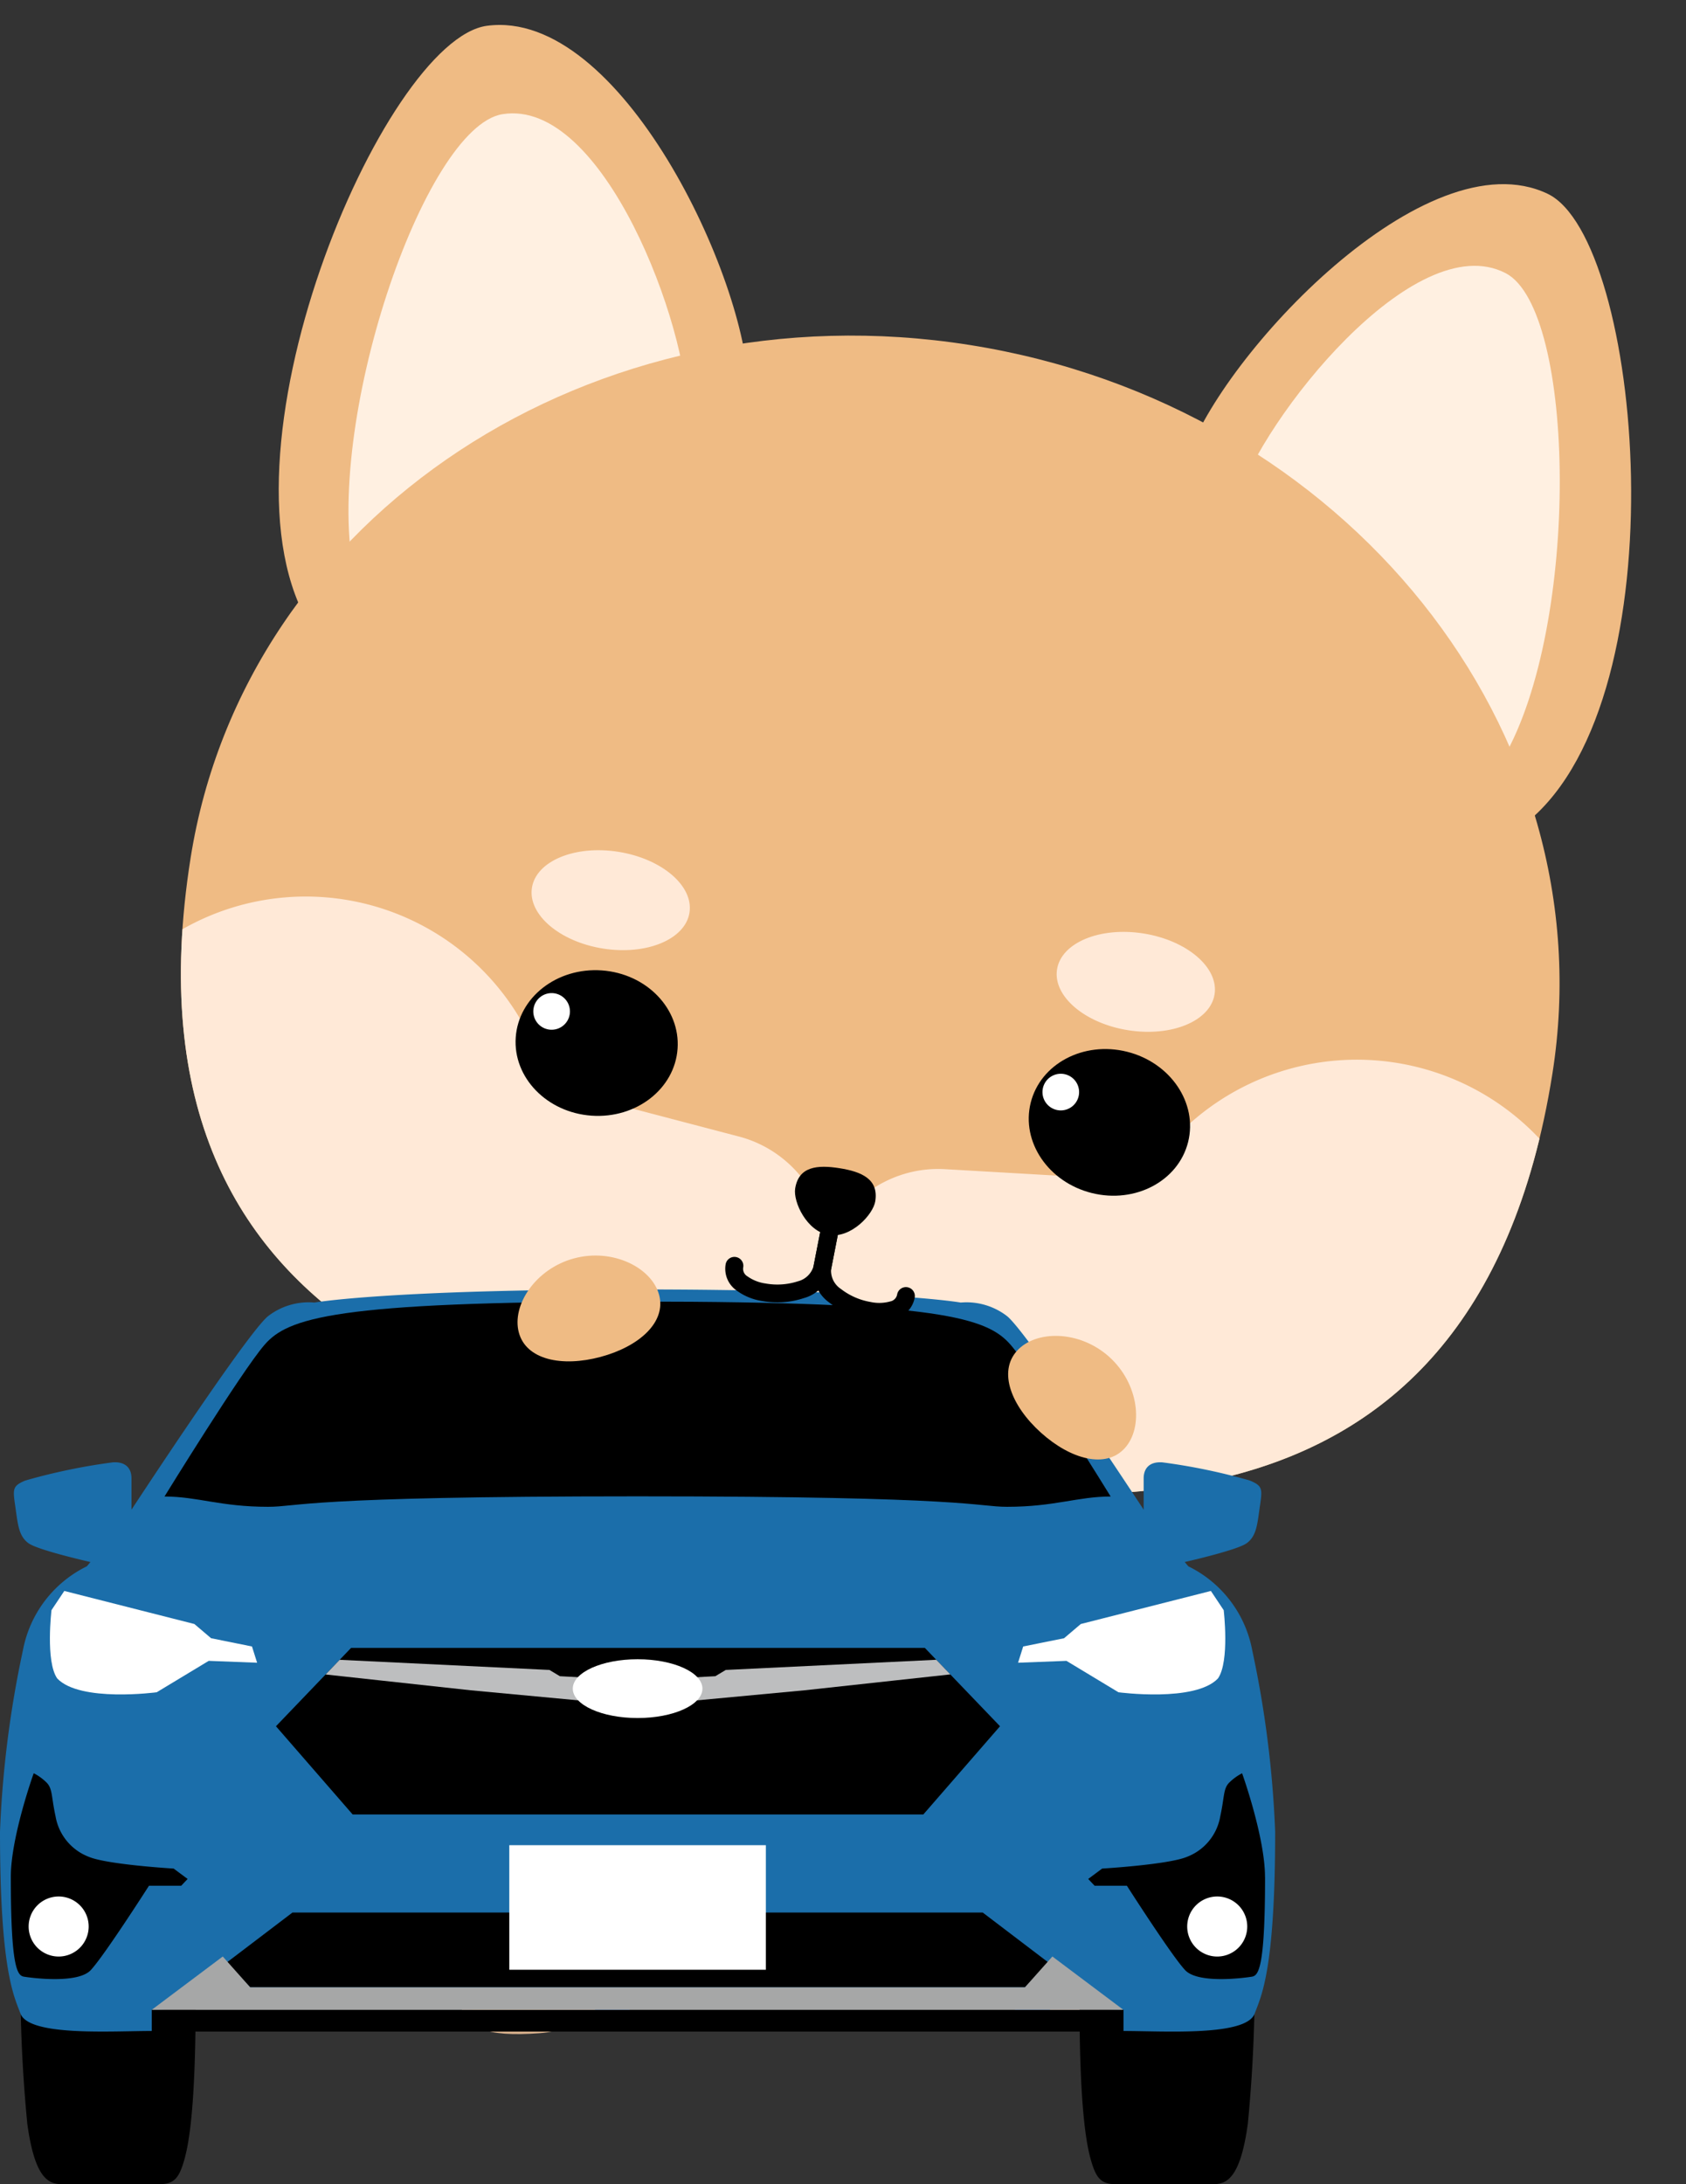 <svg xmlns="http://www.w3.org/2000/svg" xmlns:xlink="http://www.w3.org/1999/xlink" width="180.264" height="233.497" viewBox="0 0 180.264 233.497">
  <rect x="0" y="0" width="180.264" height="233.497" fill="#333333" stroke="none"/>
  <defs>
    <clipPath id="clip-path">
      <path id="パス_483" data-name="パス 483" d="M67.567,9.058A17.967,17.967,0,0,0,65.4,9.2V0H18.474V9.2a17.966,17.966,0,0,0-2.17-.139A16.066,16.066,0,0,0,0,24.878,16.066,16.066,0,0,0,16.3,40.7a16.636,16.636,0,0,0,7.3-1.679h5.475c1.712-4.061,6.815-7.008,12.84-7.008s11.122,2.946,12.834,7.008H60.23a16.59,16.59,0,0,0,7.3,1.679A16.072,16.072,0,0,0,83.841,24.88,16.043,16.043,0,0,0,67.567,9.058Z" fill="none"/>
    </clipPath>
    <clipPath id="clip-path-2">
      <path id="パス_485" data-name="パス 485" d="M16.184,7.339c-.392,3.092-2.847,3.982-8.527,3.57C3.011,10.571-.366,7.353.032,4.274S5.52-.829,9.986.332C14.326,1.433,16.575,4.254,16.184,7.339Z" fill="none"/>
    </clipPath>
    <clipPath id="clip-path-3">
      <path id="パス_487" data-name="パス 487" d="M.043,7.339c.392,3.092,2.847,3.982,8.527,3.57,4.645-.338,8.023-3.557,7.631-6.636S10.707-.829,6.215.332C1.921,1.433-.348,4.254.043,7.339Z" fill="none"/>
    </clipPath>
    <clipPath id="clip-path-4">
      <path id="パス_491" data-name="パス 491" d="M24.1,80.129a10.7,10.7,0,0,1-.564-3.836l.8-19.636c.212-5.209,5.05-9.33,10.75-9.33h1.261c5.707,0,10.538,4.121,10.75,9.33l.8,19.636a10.69,10.69,0,0,1-.557,3.836h12.1a70.57,70.57,0,0,0,11.414-37.32C70.852,18.667,43.392.391,35.555,0H35.3C27.466.391,0,18.667,0,42.808c0,13.126,4.6,26.909,11.407,37.32Z" fill="none"/>
    </clipPath>
    <clipPath id="clip-path-6">
      <path id="パス_499" data-name="パス 499" d="M63.485,5.262C63.126,2.13,61.912,0,59.092,0L31.759.192,4.419,0C1.6,0,.384,2.13.026,5.262s3.112,5.163,6.463,6.258c8.421,2.741,19.244,2.654,25.27,2.654s16.849.086,25.263-2.654C60.373,10.425,63.843,8.315,63.485,5.262Z" fill="none"/>
    </clipPath>
    <clipPath id="clip-path-7">
      <path id="パス_508" data-name="パス 508" d="M147.417,67.2c0,54.2-45.529,54.2-73.705,54.2C46.113,121.4,0,121.4,0,67.2,0,30.087,33,0,73.712,0S147.417,30.087,147.417,67.2Z" fill="none"/>
    </clipPath>
  </defs>
  <g id="グループ_104" data-name="グループ 104" transform="translate(-1038.011 -2870.981)">
    <g id="グループ_76" data-name="グループ 76" transform="translate(1076.385 3003.766)">
      <path id="パス_479" data-name="パス 479" d="M10.969,0C4.911,0,0,6.371,0,14.234S4.911,28.475,10.969,28.475,21.932,22.1,21.932,14.227,17.028,0,10.969,0Zm6.563,14.188c-.617,2.289-2.488,3.776-4.181,3.318s-2.561-2.654-1.944-4.97S13.9,8.759,15.588,9.217,18.149,11.9,17.532,14.188Z" transform="translate(0 42.105)" fill="#ffe9d7"/>
      <path id="パス_480" data-name="パス 480" d="M9.516,0C4.26,0,0,5.528,0,12.349S4.26,24.692,9.516,24.692s9.516-5.528,9.516-12.343S14.772,0,9.516,0ZM14.28,9.682c-.617,2.289-2.488,3.776-4.18,3.318S7.539,10.346,8.156,8.03s2.488-3.776,4.181-3.318S14.9,7.392,14.28,9.682Z" transform="translate(3.252 46.611)" fill="#efbb84"/>
      <path id="パス_481" data-name="パス 481" d="M67.567,9.058A17.967,17.967,0,0,0,65.4,9.2V0H18.474V9.2a17.966,17.966,0,0,0-2.17-.139A16.066,16.066,0,0,0,0,24.878,16.066,16.066,0,0,0,16.3,40.7a16.636,16.636,0,0,0,7.3-1.679h5.475c1.712-4.061,6.815-7.008,12.84-7.008s11.122,2.946,12.834,7.008H60.23a16.59,16.59,0,0,0,7.3,1.679A16.072,16.072,0,0,0,83.841,24.88,16.043,16.043,0,0,0,67.567,9.058Z" transform="translate(7.631 42.105)" fill="#3b82f4"/>
      <g id="グループ_70" data-name="グループ 70" transform="translate(7.631 42.105)" clip-path="url(#clip-path)">
        <path id="パス_482" data-name="パス 482" d="M59.683,14.327V0H12.748V14.327C5.707,14.327,0,20.432,0,27.964s5.707,13.63,12.748,13.63v1.944H59.683V41.594c7.041,0,12.748-6.1,12.748-13.63S66.717,14.327,59.683,14.327Z" transform="translate(5.714 -0.717)" fill="#2264c4"/>
      </g>
      <path id="パス_484" data-name="パス 484" d="M16.184,7.339c-.392,3.092-2.847,3.982-8.527,3.57C3.011,10.571-.366,7.353.032,4.274S5.52-.829,9.986.332C14.326,1.433,16.575,4.254,16.184,7.339Z" transform="translate(72.187 73.665)" fill="#d6af8b"/>
      <g id="グループ_71" data-name="グループ 71" transform="translate(72.187 73.665)" clip-path="url(#clip-path-2)">
        <ellipse id="楕円形_19" data-name="楕円形 19" cx="5.156" cy="7.764" rx="5.156" ry="7.764" transform="translate(0.232 6.054) rotate(-70.68)" fill="#efbb84"/>
      </g>
      <path id="パス_486" data-name="パス 486" d="M.043,7.339c.392,3.092,2.847,3.982,8.527,3.57,4.645-.338,8.023-3.557,7.631-6.636S10.707-.829,6.215.332C1.921,1.433-.348,4.254.043,7.339Z" transform="translate(10.72 73.665)" fill="#d6af8b"/>
      <g id="グループ_72" data-name="グループ 72" transform="translate(10.72 73.665)" clip-path="url(#clip-path-3)">
        <ellipse id="楕円形_20" data-name="楕円形 20" cx="7.764" cy="5.156" rx="7.764" ry="5.156" transform="translate(-2.085 1.486) rotate(-19.32)" fill="#efbb84"/>
      </g>
      <path id="パス_488" data-name="パス 488" d="M61.425,0c-.783.106-3.059,2.482-5.806,3.185s-8.832,2.276-23.4,2.3-20.671-1.593-23.4-2.3S3.8.108,3.016,0-.508,4.787.083,5.782c4.645,7.771,17.751,6.576,32.138,6.57S60.184,12.869,64.8,5.1C65.393,4.11,62.215-.111,61.425,0Z" transform="translate(17.131 49.727)" fill="#2264c4" stroke="#145a99" stroke-miterlimit="10" stroke-width="1.02"/>
      <path id="パス_489" data-name="パス 489" d="M24.1,80.129a10.7,10.7,0,0,1-.564-3.836l.8-19.636c.212-5.209,5.05-9.33,10.75-9.33h1.261c5.707,0,10.538,4.121,10.75,9.33l.8,19.636a10.69,10.69,0,0,1-.557,3.836h12.1a70.57,70.57,0,0,0,11.414-37.32C70.852,18.667,43.392.391,35.555,0H35.3C27.466.391,0,18.667,0,42.808c0,13.126,4.6,26.909,11.407,37.32Z" transform="translate(14.121)" fill="#3b82f4"/>
      <g id="グループ_73" data-name="グループ 73" transform="translate(14.121)" clip-path="url(#clip-path-4)">
        <path id="パス_490" data-name="パス 490" d="M63.485,5.269C63.126,2.13,61.912,0,59.092,0L31.759.2,4.419,0C1.6,0,.384,2.13.026,5.269s3.112,5.163,6.463,6.251c8.421,2.747,19.244,2.654,25.27,2.654s16.849.093,25.263-2.654C60.373,10.432,63.843,8.321,63.485,5.269Z" transform="translate(3.691 21.082)" fill="#2264c4"/>
      </g>
      <g id="グループ_74" data-name="グループ 74" transform="translate(14.121)" clip-path="url(#clip-path-4)">
        <path id="パス_492" data-name="パス 492" d="M6.59,7.436c3.179,4.167,5.116,7.7,4.818,8.1-.956,1.281-4.778-.783-8.122-4.818C.093,6.872-.471,3.183.319.263.7-1.131,3.4,3.269,6.59,7.436Z" transform="translate(1.645 31.205)" fill="#fff"/>
        <path id="パス_493" data-name="パス 493" d="M0,2.721c1.48,3.391,16.49,25.137,17.1,27.1,2.024,6.576.816,15.117-1.327,20.85H28.84V22.025a18.307,18.307,0,0,1-9.748-2.542C15.415,17.2,2.5,1.234,2.5,0" transform="translate(1.228 27.36)"/>
        <path id="パス_494" data-name="パス 494" d="M4.855,7.436C1.669,11.6-.268,15.134.03,15.532c.956,1.281,4.785-.783,8.129-4.818,3.185-3.842,3.749-7.532,2.96-10.452C10.741-1.131,8.033,3.269,4.855,7.436Z" transform="translate(57.808 31.205)" fill="#fff"/>
        <path id="パス_495" data-name="パス 495" d="M28.846,2.727c-1.48,3.391-16.49,25.137-17.094,27.1-2.031,6.576-.823,15.117,1.327,20.85H0V22.031A18.27,18.27,0,0,0,9.742,19.49C13.418,17.207,26.331,1.327,26.331,0" transform="translate(40.818 27.353)"/>
      </g>
      <path id="パス_497" data-name="パス 497" d="M63.485,5.262C63.126,2.13,61.912,0,59.092,0L31.759.192,4.419,0C1.6,0,.384,2.13.026,5.262s3.112,5.163,6.463,6.258c8.421,2.741,19.244,2.654,25.27,2.654s16.849.086,25.263-2.654C60.373,10.425,63.843,8.315,63.485,5.262Z" transform="translate(17.812 18.388)" fill="#3b82f4"/>
      <g id="グループ_75" data-name="グループ 75" transform="translate(17.812 18.388)" clip-path="url(#clip-path-6)">
        <path id="パス_498" data-name="パス 498" d="M63.485,5.269C63.126,2.13,61.912,0,59.092,0L31.759.2,4.419,0C1.6,0,.384,2.13.026,5.269s3.112,5.156,6.463,6.251c8.421,2.741,19.244,2.654,25.27,2.654s16.849.086,25.263-2.654C60.373,10.4,63.843,8.3,63.485,5.269Z" transform="translate(0 -5.149)" fill="#2264c4"/>
      </g>
      <rect id="長方形_58" data-name="長方形 58" width="6.43" height="21.135" rx="0.86" transform="translate(46.352 34.042)" fill="none" stroke="#145a99" stroke-width="1.02"/>
      <rect id="長方形_59" data-name="長方形 59" width="6.43" height="2.575" rx="1.287" transform="translate(46.352 29.052)" fill="none" stroke="#145a99" stroke-width="1.02"/>
    </g>
    <g id="グループ_78" data-name="グループ 78" transform="translate(1049.91 2870.981)">
      <path id="パス_502" data-name="パス 502" d="M6.517,67.056C-7.684,51.044,4.2,3.617,14.9.432,28.747-3.7,46.657,22.928,48.582,34.414S11.805,73.022,6.517,67.056Z" transform="translate(25.518) rotate(9)" fill="#efbb84"/>
      <path id="パス_503" data-name="パス 503" d="M2.429,51.585C-3.477,36.256,2.257,3.01,10.313.349,20.731-3.1,33.591,19.865,34.865,28.844S4.473,56.9,2.429,51.585Z" transform="translate(31.681 10.251) rotate(9)" fill="#fff0e1"/>
      <path id="パス_504" data-name="パス 504" d="M42.142,67.053C56.343,51.04,44.452,3.627,33.755.428,19.932-3.686,2.015,22.924.071,34.411S36.847,73.018,42.142,67.053Z" transform="translate(120.307 15.017) rotate(9)" fill="#efbb84"/>
      <path id="パス_505" data-name="パス 505" d="M32.473,51.585c5.9-15.329.166-48.575-7.883-51.236C14.165-3.1,1.3,19.865.037,28.844S30.483,56.9,32.473,51.585Z" transform="translate(124.84 25.006) rotate(9)" fill="#fff0e1"/>
      <path id="パス_506" data-name="パス 506" d="M147.417,67.2c0,54.2-45.529,54.2-73.705,54.2C46.113,121.4,0,121.4,0,67.2,0,30.087,33,0,73.712,0S147.417,30.087,147.417,67.2Z" transform="translate(18.991 25.351) rotate(9)" fill="#efbb84"/>
      <g id="グループ_77" data-name="グループ 77" transform="translate(18.991 25.351) rotate(9)" clip-path="url(#clip-path-7)">
        <path id="パス_507" data-name="パス 507" d="M48.514,63.072c-7.771.776-14.6-3.749-15.475-10.286a27.207,27.207,0,0,1-6.636.823A26.623,26.623,0,1,1,51.175,16.687l21.042,2.1c6.185.617,11,5.7,11.155,11.394.159-5.694,4.964-10.777,11.148-11.394l21.042-2.1a26.8,26.8,0,1,1,24.772,36.922,27.189,27.189,0,0,1-6.626-.821c-.879,6.534-7.714,11.06-15.485,10.284Z" transform="translate(-9.654 68.651)" fill="#ffe9d7"/>
      </g>
      <path id="パス_509" data-name="パス 509" d="M8.527,0c4.709,0,8.527,2.344,8.527,5.236s-3.818,5.236-8.527,5.236S0,8.127,0,5.236,3.818,0,8.527,0Z" transform="translate(45.794 89.728) rotate(9)" fill="#ffe9d7"/>
      <path id="パス_510" data-name="パス 510" d="M8.527,0c4.709,0,8.527,2.344,8.527,5.236s-3.818,5.236-8.527,5.236S0,8.127,0,5.236,3.818,0,8.527,0Z" transform="translate(101.936 98.458) rotate(9)" fill="#ffe9d7"/>
      <path id="パス_511" data-name="パス 511" d="M8.673,0c4.79,0,8.673,3.485,8.673,7.784s-3.883,7.784-8.673,7.784S0,12.083,0,7.784,3.883,0,8.673,0Z" transform="translate(43.785 103.135) rotate(4)"/>
      <path id="パス_512" data-name="パス 512" d="M7.784,0c4.3,0,7.784,3.883,7.784,8.673s-3.485,8.673-7.784,8.673S0,13.463,0,8.673,3.485,0,7.784,0Z" transform="translate(96.418 125.442) rotate(-76)"/>
      <path id="パス_513" data-name="パス 513" d="M1.971,0A1.958,1.958,0,1,1,0,1.958,1.958,1.958,0,0,1,1.971,0Z" transform="translate(45.452 105.885) rotate(9)" fill="#fff"/>
      <path id="パス_514" data-name="パス 514" d="M1.971,0A1.958,1.958,0,1,1,0,1.958,1.958,1.958,0,0,1,1.971,0Z" transform="translate(99.891 114.508) rotate(9)" fill="#fff"/>
      <path id="パス_515" data-name="パス 515" d="M8.673,2.887c0,1.447-1.938,4.34-4.333,4.34S0,4.333,0,2.887C0,.491,1.944,0,4.34,0S8.673.491,8.673,2.887Z" transform="translate(73.57 124.206) rotate(9)"/>
    </g>
    <g id="グループ_99" data-name="グループ 99" transform="translate(1038.011 3008.834)">
      <g id="グループ_14" data-name="グループ 14">
        <path id="パス_72" data-name="パス 72" d="M2509.9,189.377a155.549,155.549,0,0,0,.725,16.795c.823,6.077,2.392,6.469,3.764,6.469h10.352c1.49,0,2.038-.588,2.549-2.2s1.334-5.225,1.334-17.472-18.723-3.6-18.723-3.6" transform="translate(-2507.706 -116.997)"/>
        <path id="パス_73" data-name="パス 73" d="M2821.122,189.377a155.612,155.612,0,0,1-.724,16.795c-.823,6.077-2.393,6.469-3.764,6.469h-10.353c-1.49,0-2.039-.588-2.548-2.2s-1.334-5.225-1.334-17.472,18.723-3.6,18.723-3.6" transform="translate(-2686.982 -116.997)"/>
        <path id="パス_74" data-name="パス 74" d="M2638.117,45.648a12.565,12.565,0,0,0-6.831-8.968l-3.679-4.386s-13.415-20.573-15.721-22.375a7.1,7.1,0,0,0-4.932-1.436s-7.873-1.4-34.553-1.4-34.553,1.4-34.553,1.4a7.1,7.1,0,0,0-4.932,1.436c-2.306,1.8-15.721,22.375-15.721,22.375l-3.679,4.386a12.564,12.564,0,0,0-6.831,8.968,112.809,112.809,0,0,0-2.453,19.4c0,14.76,1.47,17.529,2.19,19.444.906,2.456,9.716,1.861,14.035,1.861V84.088L2572.4,82.35l51.944,1.738v2.266c4.32,0,13.128.6,14.034-1.861.72-1.915,2.191-4.684,2.191-19.444a112.834,112.834,0,0,0-2.453-19.4" transform="translate(-2504.232 -7.087)" fill="#1b6eaa"/>
        <path id="パス_75" data-name="パス 75" d="M2507.217,151.812c0,9.848.728,10.525,1.416,10.639s5.7.8,7.118-.689,6.238-9.032,6.238-9.032h3.445l.688-.727-1.492-1.11s-7.118-.421-9.089-1.263A5.657,5.657,0,0,1,2512,145.3c-.459-2.1-.306-2.947-.957-3.6a5.554,5.554,0,0,0-1.377-1s-2.45,6.812-2.45,11.1" transform="translate(-2506.062 -88.988)"/>
        <rect id="長方形_3" data-name="長方形 3" width="103.888" height="2.33" transform="translate(16.225 77.001)"/>
        <path id="パス_76" data-name="パス 76" d="M2520.642,60.992V56.52c0-1.058-.614-1.809-2.013-1.707a64.189,64.189,0,0,0-9.353,1.946c-1.365.58-1.331.887-1.058,2.765s.341,3.14,1.4,3.925,7.066,2.116,7.066,2.116Z" transform="translate(-2506.583 -36.333)" fill="#1b6eaa"/>
        <path id="パス_77" data-name="パス 77" d="M2820.124,60.992V56.52c0-1.058.614-1.809,2.014-1.707a64.162,64.162,0,0,1,9.352,1.946c1.366.58,1.332.887,1.059,2.765s-.341,3.14-1.4,3.925-7.066,2.116-7.066,2.116Z" transform="translate(-2697.846 -36.333)" fill="#1b6eaa"/>
        <path id="パス_78" data-name="パス 78" d="M2649.833,106.063h-61.344l-8.033,8.376,8.2,9.431h61.015l8.2-9.431Z" transform="translate(-2550.951 -67.75)"/>
        <path id="パス_79" data-name="パス 79" d="M2518.184,92.4l1.369-2.052,13.909,3.534,1.787,1.52,4.371.882.549,1.737-5.173-.2-5.562,3.358s-8.209,1.1-10.641-1.482c-1.265-1.824-.608-7.3-.608-7.3" transform="translate(-2512.679 -58.122)" fill="#fff"/>
        <path id="パス_80" data-name="パス 80" d="M2807.415,92.4l-1.368-2.052-13.91,3.534-1.787,1.52-4.372.882-.548,1.737,5.173-.2,5.563,3.358s8.208,1.1,10.641-1.482c1.265-1.824.609-7.3.609-7.3" transform="translate(-2676.581 -58.122)" fill="#fff"/>
        <path id="パス_81" data-name="パス 81" d="M2640.14,15.049c-2.471-2.857-7.405-4.628-39.89-4.628s-37.42,1.771-39.891,4.628-10.69,16.211-10.69,16.211c3.528,0,5.982,1.1,11.072,1.1,3.313,0,3.7-1.119,39.51-1.119s36.2,1.119,39.509,1.119c5.089,0,7.543-1.1,11.071-1.1,0,0-8.219-13.355-10.69-16.211" transform="translate(-2532.081 -9.13)"/>
        <path id="パス_82" data-name="パス 82" d="M2519.589,176.115a4.357,4.357,0,1,1-4.357-4.357,4.357,4.357,0,0,1,4.357,4.357" transform="translate(-2508.303 -108.016)"/>
        <path id="パス_83" data-name="パス 83" d="M2518.558,177.933a3.209,3.209,0,1,1-3.209-3.209,3.209,3.209,0,0,1,3.209,3.209" transform="translate(-2509.077 -109.834)" fill="#fff"/>
        <path id="パス_84" data-name="パス 84" d="M2823.721,151.812c0,9.848-.727,10.525-1.416,10.639s-5.7.8-7.118-.689-6.238-9.032-6.238-9.032H2805.5l-.689-.727,1.492-1.11s7.118-.421,9.089-1.263a5.655,5.655,0,0,0,3.54-4.325c.46-2.1.306-2.947.957-3.6a5.541,5.541,0,0,1,1.377-1s2.449,6.812,2.449,11.1" transform="translate(-2688.463 -88.988)"/>
        <path id="パス_85" data-name="パス 85" d="M2827.486,176.115a4.357,4.357,0,1,0,4.357-4.357,4.357,4.357,0,0,0-4.357,4.357" transform="translate(-2702.359 -108.016)"/>
        <path id="パス_86" data-name="パス 86" d="M2832.151,177.933a3.209,3.209,0,1,0,3.209-3.209,3.209,3.209,0,0,0-3.209,3.209" transform="translate(-2705.217 -109.834)" fill="#fff"/>
        <path id="パス_87" data-name="パス 87" d="M2654.662,184.562l-7.113-5.41h-73.8l-7.115,5.41,2.6,2.587h82.836Z" transform="translate(-2542.479 -112.548)"/>
        <path id="パス_88" data-name="パス 88" d="M2642.442,191.3l-2.934,3.293h-82.836l-2.932-3.293-7.593,5.7h103.887Z" transform="translate(-2529.923 -119.996)" fill="#a6a7a7"/>
        <path id="パス_89" data-name="パス 89" d="M2659.453,109.348l-22.509,1.087-1.116.67-8.308.446-8.307-.446-1.116-.67-22.431-1.083-1.5,1.568,15.477,1.686,17.881,1.674,17.883-1.674,15.551-1.694Z" transform="translate(-2559.35 -69.764)" fill="#bdbebf"/>
        <path id="パス_90" data-name="パス 90" d="M2676.3,112.342c0,1.735-3.1,3.142-6.93,3.142s-6.93-1.407-6.93-3.142,3.1-3.142,6.93-3.142,6.93,1.407,6.93,3.142" transform="translate(-2601.198 -69.673)" fill="#fff"/>
        <rect id="長方形_4" data-name="長方形 4" width="27.432" height="13.318" transform="translate(54.453 59.404)" fill="#fff"/>
      </g>
    </g>
    <path id="パス_532" data-name="パス 532" d="M4.781,0c3.012,0,6.126,3.476,6.126,7.764s-3.114,7.764-6.126,7.764S0,12.052,0,7.764,1.769,0,4.781,0Z" transform="translate(1143.54 3018.947) rotate(-48)" fill="#efbb84"/>
    <path id="パス_533" data-name="パス 533" d="M4.781,0c3.012,0,6.126,3.476,6.126,7.764s-3.114,7.764-6.126,7.764S0,12.052,0,7.764,1.769,0,4.781,0Z" transform="translate(1094.722 3018.05) rotate(-105.009)" fill="#efbb84"/>
    <g id="グループ_80" data-name="グループ 80" transform="translate(1116.827 2997.979) rotate(9)">
      <ellipse id="楕円形_23" data-name="楕円形 23" cx="4.77" cy="3.816" rx="4.77" ry="3.816" transform="translate(0.399 3.5)" fill="#ffe9d7"/>
      <ellipse id="楕円形_24" data-name="楕円形 24" cx="4.77" cy="3.816" rx="4.77" ry="3.816" transform="translate(10.575 3.5)" fill="#ffe9d7"/>
      <path id="パス_1300" data-name="パス 1300" d="M4.553,11.442a6.171,6.171,0,0,1-2.987-.667A2.831,2.831,0,0,1,0,8.252a.954.954,0,1,1,1.908,0A.925.925,0,0,0,2.5,9.11a4.365,4.365,0,0,0,2.056.425,7.115,7.115,0,0,0,3.356-.823A2.331,2.331,0,0,0,9.29,6.832L9.4.954a.954.954,0,1,1,1.908,0L11.2,6.832a4.1,4.1,0,0,1-2.35,3.539,8.974,8.974,0,0,1-4.3,1.071Z" transform="translate(0.2) rotate(0.974)"/>
      <path id="パス_1301" data-name="パス 1301" d="M6.666,11.442a9.026,9.026,0,0,1-4.308-1.07A4.1,4.1,0,0,1,0,6.832L.111.954a.954.954,0,1,1,1.908,0L1.908,6.832A2.332,2.332,0,0,0,3.3,8.71a7.167,7.167,0,0,0,3.371.824,4.4,4.4,0,0,0,2.066-.425.924.924,0,0,0,.591-.857.954.954,0,1,1,1.908,0,2.83,2.83,0,0,1-1.571,2.524,6.205,6.205,0,0,1-3,.666Z" transform="translate(9.489 0.162) rotate(0.974)"/>
    </g>
  </g>
</svg>
